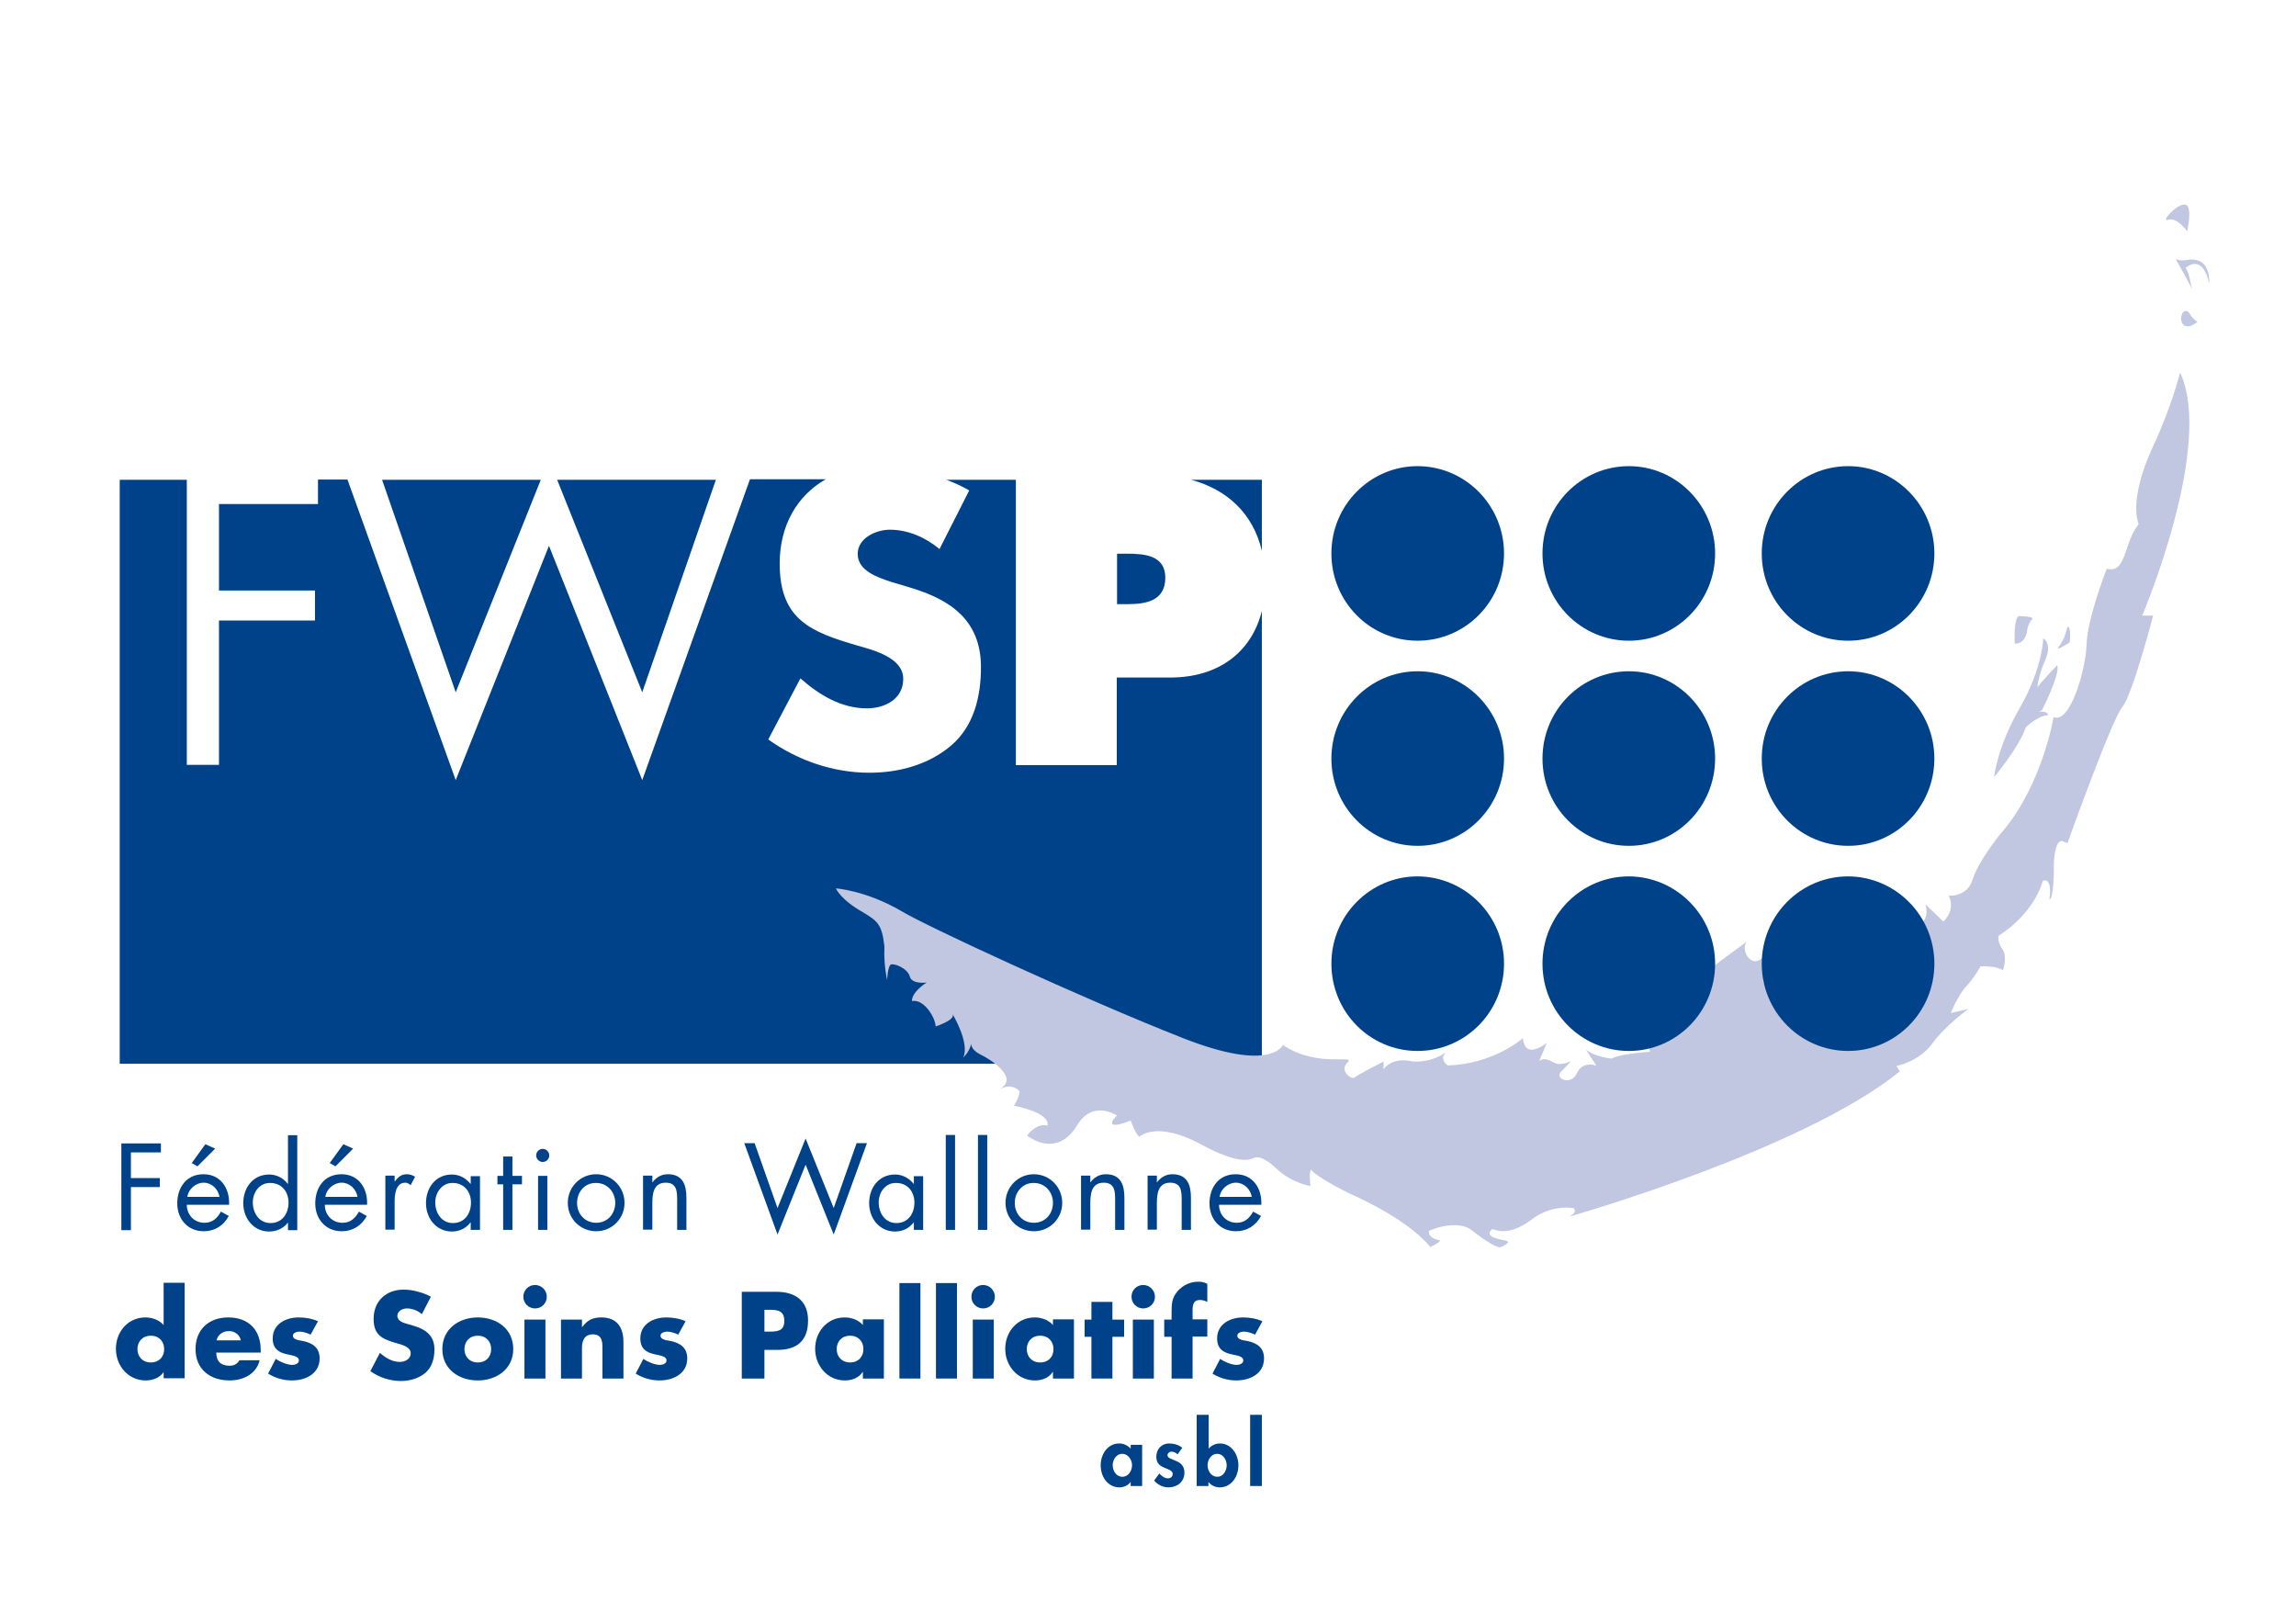 <?xml version="1.0" encoding="utf-8"?>
<!-- Generator: Adobe Illustrator 26.0.3, SVG Export Plug-In . SVG Version: 6.00 Build 0)  -->
<svg version="1.1" id="Calque_1" xmlns="http://www.w3.org/2000/svg" xmlns:xlink="http://www.w3.org/1999/xlink" x="0px" y="0px"
	 viewBox="0 0 841.9 595.3" style="enable-background:new 0 0 841.9 595.3;" xml:space="preserve">
<style type="text/css">
	.st0{fill:#004289;}
	.st1{fill:#C1C6E1;}
</style>
<g>
	<g>
		<g>
			<path class="st0" d="M48,422.4v9.5h10.6v3.3H48v15.8h-3.5v-31.8h14.5v3.3H48z"/>
			<path class="st0" d="M68.5,441.7c0,3.7,2.7,6.6,6.5,6.6c2.9,0,4.7-1.7,6-4.1l2.9,1.6c-1.9,3.5-5.1,5.6-9.2,5.6
				c-5.9,0-9.7-4.5-9.7-10.2c0-5.9,3.4-10.7,9.6-10.7c6.4,0,9.7,5.3,9.4,11.2H68.5z M80.5,438.8c-0.5-2.9-2.9-5.2-5.8-5.2
				c-2.9,0-5.6,2.3-6,5.2H80.5z M78.9,421.1l-6.5,6.5l-2.1-1.2l5-6.9L78.9,421.1z"/>
			<path class="st0" d="M105.6,448.2L105.6,448.2c-1.7,2.2-4.2,3.3-6.9,3.3c-5.8,0-9.5-4.9-9.5-10.4c0-5.7,3.6-10.5,9.5-10.5
				c2.7,0,5.2,1.3,6.8,3.4h0.1v-17.8h3.4v34.8h-3.4V448.2z M92.7,440.8c0,3.9,2.3,7.6,6.5,7.6c4.3,0,6.6-3.5,6.6-7.5
				c0-4-2.5-7.2-6.7-7.2C95.2,433.6,92.7,437.1,92.7,440.8z"/>
			<path class="st0" d="M119.1,441.7c0,3.7,2.7,6.6,6.5,6.6c2.9,0,4.7-1.7,6-4.1l2.9,1.6c-1.9,3.5-5.1,5.6-9.2,5.6
				c-5.9,0-9.7-4.5-9.7-10.2c0-5.9,3.4-10.7,9.6-10.7c6.4,0,9.7,5.3,9.4,11.2H119.1z M131.1,438.8c-0.5-2.9-2.9-5.2-5.8-5.2
				c-2.9,0-5.6,2.3-6,5.2H131.1z M129.5,421.1l-6.5,6.5l-2.1-1.2l5-6.9L129.5,421.1z"/>
			<path class="st0" d="M144.7,433.2L144.7,433.2c1.3-1.6,2.3-2.7,4.5-2.7c1.1,0,2.1,0.4,3,0.9l-1.6,3.1c-0.7-0.5-1.1-0.9-2-0.9
				c-3.7,0-3.9,4.8-3.9,7.3v9.9h-3.4v-19.8h3.4V433.2z"/>
			<path class="st0" d="M176,450.9h-3.4v-2.7h-0.1c-1.7,2.2-4.1,3.3-6.8,3.3c-5.8,0-9.5-4.9-9.5-10.4c0-5.7,3.6-10.5,9.5-10.5
				c2.7,0,5.1,1.3,6.8,3.4h0.1v-2.8h3.4V450.9z M159.6,440.8c0,3.9,2.3,7.6,6.5,7.6c4.3,0,6.6-3.5,6.6-7.5c0-4-2.5-7.2-6.7-7.2
				C162.2,433.6,159.6,437.1,159.6,440.8z"/>
			<path class="st0" d="M187.9,450.9h-3.4v-16.7h-2.1v-3.1h2.1v-7.1h3.4v7.1h3.5v3.1h-3.5V450.9z"/>
			<path class="st0" d="M201.4,423.6c0,1.4-1.1,2.4-2.4,2.4c-1.3,0-2.4-1.1-2.4-2.4c0-1.3,1.1-2.4,2.4-2.4
				C200.3,421.2,201.4,422.3,201.4,423.6z M200.7,450.9h-3.4v-19.8h3.4V450.9z"/>
			<path class="st0" d="M208.2,441c0-5.8,4.6-10.5,10.4-10.5c5.8,0,10.4,4.7,10.4,10.5c0,5.8-4.6,10.4-10.4,10.4
				C212.8,451.4,208.2,446.8,208.2,441z M211.6,441c0,4.1,2.9,7.3,7,7.3c4.2,0,7-3.3,7-7.3c0-4-2.9-7.3-7-7.3
				C214.4,433.6,211.6,437,211.6,441z"/>
			<path class="st0" d="M239.2,433.5L239.2,433.5c1.5-1.9,3.3-3,5.7-3c5.5,0,6.8,4,6.8,8.6v11.8h-3.4v-11.2c0-3.2-0.3-6.1-4.2-6.1
				c-4.6,0-4.9,4.3-4.9,7.8v9.4h-3.4v-19.8h3.4V433.5z"/>
			<path class="st0" d="M285.1,442.9l10.3-25.5l10.3,25.5l8.4-23.8h3.8l-12.2,33.5l-10.3-25.6l-10.3,25.6l-12.2-33.5h3.8
				L285.1,442.9z"/>
			<path class="st0" d="M338.5,450.9h-3.4v-2.7H335c-1.7,2.2-4.1,3.3-6.8,3.3c-5.8,0-9.5-4.9-9.5-10.4c0-5.7,3.6-10.5,9.5-10.5
				c2.7,0,5.1,1.3,6.8,3.4h0.1v-2.8h3.4V450.9z M322.2,440.8c0,3.9,2.3,7.6,6.5,7.6c4.3,0,6.6-3.5,6.6-7.5c0-4-2.5-7.2-6.7-7.2
				C324.7,433.6,322.2,437.1,322.2,440.8z"/>
			<path class="st0" d="M350.2,450.9h-3.4v-34.8h3.4V450.9z"/>
			<path class="st0" d="M362,450.9h-3.4v-34.8h3.4V450.9z"/>
			<path class="st0" d="M368.7,441c0-5.8,4.6-10.5,10.4-10.5c5.8,0,10.4,4.7,10.4,10.5c0,5.8-4.6,10.4-10.4,10.4
				C373.3,451.4,368.7,446.8,368.7,441z M372.1,441c0,4.1,2.9,7.3,7,7.3c4.2,0,7-3.3,7-7.3c0-4-2.9-7.3-7-7.3
				C375,433.6,372.1,437,372.1,441z"/>
			<path class="st0" d="M399.8,433.5L399.8,433.5c1.5-1.9,3.3-3,5.7-3c5.5,0,6.8,4,6.8,8.6v11.8h-3.4v-11.2c0-3.2-0.3-6.1-4.2-6.1
				c-4.6,0-4.9,4.3-4.9,7.8v9.4h-3.4v-19.8h3.4V433.5z"/>
			<path class="st0" d="M424.2,433.5L424.2,433.5c1.5-1.9,3.3-3,5.7-3c5.5,0,6.8,4,6.8,8.6v11.8h-3.4v-11.2c0-3.2-0.3-6.1-4.2-6.1
				c-4.6,0-4.9,4.3-4.9,7.8v9.4h-3.4v-19.8h3.4V433.5z"/>
			<path class="st0" d="M447,441.7c0,3.7,2.7,6.6,6.5,6.6c2.9,0,4.7-1.7,6-4.1l2.9,1.6c-1.9,3.5-5.1,5.6-9.2,5.6
				c-5.9,0-9.7-4.5-9.7-10.2c0-5.9,3.4-10.7,9.6-10.7c6.4,0,9.7,5.3,9.4,11.2H447z M459,438.8c-0.5-2.9-2.9-5.2-5.8-5.2
				c-2.9,0-5.6,2.3-6,5.2H459z"/>
			<path class="st0" d="M60,503L60,503c-1.4,2.2-4.1,3.1-6.6,3.1c-6.4,0-10.9-5.4-10.9-11.6c0-6.2,4.4-11.5,10.8-11.5
				c2.5,0,5.1,0.9,6.7,2.8v-15.5h7.7v35H60V503z M50.4,494.6c0,2.7,1.8,4.9,4.9,4.9c3.1,0,4.9-2.1,4.9-4.9c0-2.7-1.8-4.9-4.9-4.9
				C52.2,489.7,50.4,491.9,50.4,494.6z"/>
			<path class="st0" d="M95.4,495.9H79.3c0,3.1,1.6,4.8,4.8,4.8c1.6,0,2.8-0.5,3.7-2h7.4c-1.2,5.1-6.1,7.4-11,7.4
				c-7.2,0-12.5-4.1-12.5-11.5c0-7.2,4.9-11.6,12-11.6c7.5,0,11.9,4.6,11.9,12V495.9z M88.3,491.4c-0.4-2.1-2.3-3.4-4.3-3.4
				c-2.2,0-4.1,1.2-4.6,3.4H88.3z"/>
			<path class="st0" d="M113.9,489.3c-1.2-0.6-2.8-1.1-4.1-1.1c-0.9,0-2.4,0.4-2.4,1.5c0,1.5,2.4,1.7,3.5,1.9
				c3.6,0.7,6.3,2.4,6.3,6.4c0,5.7-5.2,8.1-10.2,8.1c-3.1,0-6.1-0.9-8.7-2.5l2.8-5.4c1.6,1.1,4.2,2.2,6.1,2.2c1,0,2.4-0.5,2.4-1.6
				c0-1.7-2.4-1.8-4.8-2.4c-2.4-0.6-4.8-1.8-4.8-5.7c0-5.3,4.8-7.7,9.5-7.7c2.4,0,4.9,0.4,7.1,1.4L113.9,489.3z"/>
			<path class="st0" d="M154.7,481.8c-1.5-1.3-3.5-2.1-5.5-2.1c-1.5,0-3.5,0.9-3.5,2.7c0,1.9,2.2,2.6,3.7,3l2.1,0.6
				c4.4,1.3,7.8,3.5,7.8,8.7c0,3.2-0.8,6.4-3.3,8.6c-2.5,2.1-5.8,3-9,3c-4,0-7.9-1.3-11.2-3.6l3.5-6.7c2.1,1.8,4.5,3.3,7.3,3.3
				c1.9,0,4-1,4-3.2c0-2.3-3.2-3.1-5-3.6c-5.2-1.5-8.6-2.8-8.6-9c0-6.5,4.6-10.7,11-10.7c3.2,0,7.1,1,10,2.6L154.7,481.8z"/>
			<path class="st0" d="M188.2,494.6c0,7.3-6.1,11.5-13,11.5c-6.9,0-13-4.1-13-11.5c0-7.4,6.1-11.6,13-11.6
				C182.2,483,188.2,487.2,188.2,494.6z M170.3,494.6c0,2.7,1.8,4.9,4.9,4.9c3.1,0,4.9-2.1,4.9-4.9c0-2.7-1.8-4.9-4.9-4.9
				C172.1,489.7,170.3,491.9,170.3,494.6z"/>
			<path class="st0" d="M200.5,475.4c0,2.4-1.9,4.3-4.3,4.3c-2.4,0-4.3-1.9-4.3-4.3c0-2.4,1.9-4.3,4.3-4.3
				C198.6,471.1,200.5,473.1,200.5,475.4z M200,505.4h-7.7v-21.6h7.7V505.4z"/>
			<path class="st0" d="M213.5,486.5L213.5,486.5c1.9-2.6,4-3.5,7-3.5c5.8,0,8.1,3.7,8.1,9v13.4h-7.7v-10.5c0-2.1,0.3-5.7-3.5-5.7
				c-3.1,0-4,2.3-4,5v11.2h-7.7v-21.6h7.7V486.5z"/>
			<path class="st0" d="M248.7,489.3c-1.2-0.6-2.8-1.1-4.1-1.1c-0.9,0-2.4,0.4-2.4,1.5c0,1.5,2.4,1.7,3.5,1.9
				c3.6,0.7,6.3,2.4,6.3,6.4c0,5.7-5.2,8.1-10.2,8.1c-3.1,0-6.1-0.9-8.7-2.5l2.8-5.4c1.6,1.1,4.2,2.2,6.1,2.2c1,0,2.4-0.5,2.4-1.6
				c0-1.7-2.4-1.8-4.8-2.4c-2.4-0.6-4.8-1.8-4.8-5.7c0-5.3,4.8-7.7,9.5-7.7c2.4,0,4.9,0.4,7.1,1.4L248.7,489.3z"/>
			<path class="st0" d="M272,473.6h12.7c6.8,0,11.6,3.2,11.6,10.5c0,7.5-4.1,10.8-11.3,10.8h-4.7v10.5H272V473.6z M280.3,488.2h1.4
				c3,0,5.9,0,5.9-3.9c0-4-2.7-4.1-5.9-4.1h-1.4V488.2z"/>
			<path class="st0" d="M324.1,505.4h-7.7V503h-0.1c-1.4,2.2-4,3.1-6.5,3.1c-6.4,0-10.9-5.4-10.9-11.6c0-6.2,4.4-11.5,10.8-11.5
				c2.5,0,5.1,0.9,6.7,2.8v-2.1h7.7V505.4z M306.8,494.6c0,2.7,1.8,4.9,4.9,4.9c3.1,0,4.9-2.1,4.9-4.9c0-2.7-1.8-4.9-4.9-4.9
				C308.6,489.7,306.8,491.9,306.8,494.6z"/>
			<path class="st0" d="M337.5,505.4h-7.7v-35h7.7V505.4z"/>
			<path class="st0" d="M350.9,505.4h-7.7v-35h7.7V505.4z"/>
			<path class="st0" d="M364.8,475.4c0,2.4-1.9,4.3-4.3,4.3c-2.4,0-4.3-1.9-4.3-4.3c0-2.4,1.9-4.3,4.3-4.3
				C362.9,471.1,364.8,473.1,364.8,475.4z M364.4,505.4h-7.7v-21.6h7.7V505.4z"/>
			<path class="st0" d="M393.8,505.4h-7.7V503H386c-1.4,2.2-4,3.1-6.5,3.1c-6.4,0-10.9-5.4-10.9-11.6c0-6.2,4.4-11.5,10.8-11.5
				c2.5,0,5.1,0.9,6.7,2.8v-2.1h7.7V505.4z M376.5,494.6c0,2.7,1.8,4.9,4.9,4.9c3.1,0,4.9-2.1,4.9-4.9c0-2.7-1.8-4.9-4.9-4.9
				C378.3,489.7,376.5,491.9,376.5,494.6z"/>
			<path class="st0" d="M407.9,505.4h-7.7v-15.3h-2.5v-6.3h2.5v-6.5h7.7v6.5h4.3v6.3h-4.3V505.4z"/>
			<path class="st0" d="M423.5,475.4c0,2.4-1.9,4.3-4.3,4.3c-2.4,0-4.3-1.9-4.3-4.3c0-2.4,1.9-4.3,4.3-4.3
				C421.6,471.1,423.5,473.1,423.5,475.4z M423.1,505.4h-7.7v-21.6h7.7V505.4z"/>
			<path class="st0" d="M437.3,505.4h-7.7v-15.3h-2.7v-6.3h2.7V481c0-3,0.1-5.2,2.2-7.6c1.9-2.2,4.6-3.5,7.6-3.5
				c1.2,0,2.2,0.2,3.3,0.8v6.6c-0.9-0.4-1.7-0.7-2.7-0.7c-2,0-2.7,1.2-2.7,3.6v3.5h5.4v6.3h-5.4V505.4z"/>
			<path class="st0" d="M460.2,489.3c-1.2-0.6-2.8-1.1-4.1-1.1c-0.9,0-2.4,0.4-2.4,1.5c0,1.5,2.4,1.7,3.5,1.9
				c3.6,0.7,6.3,2.4,6.3,6.4c0,5.7-5.2,8.1-10.2,8.1c-3.1,0-6.1-0.9-8.7-2.5l2.8-5.4c1.6,1.1,4.2,2.2,6.1,2.2c1,0,2.4-0.5,2.4-1.6
				c0-1.7-2.4-1.8-4.8-2.4c-2.4-0.6-4.8-1.8-4.8-5.7c0-5.3,4.8-7.7,9.5-7.7c2.4,0,4.9,0.4,7.1,1.4L460.2,489.3z"/>
		</g>
		<g>
			<polygon class="st0" points="262.5,175.9 204.3,175.9 235.5,253.8 			"/>
			<path class="st0" d="M427.3,211.8c0-8.3-7.8-8.8-14.1-8.8h-3.6v18.5h3.8C420,221.5,427.3,220.4,427.3,211.8z"/>
			<path class="st0" d="M462.7,201.9v-26h-25.9C449.9,179.5,459.4,188.1,462.7,201.9z"/>
			<polygon class="st0" points="198.3,175.9 140.1,175.9 167.1,253.8 			"/>
			<path class="st0" d="M429.1,248.4h-19.6v32.1h-37V175.9h-25.5c3,1.1,5.8,2.4,8.4,3.9l-10.9,21.5c-5-4.2-11.5-7.1-18.2-7.1
				c-5,0-11.8,3-11.8,8.9c0,6.2,7.4,8.6,12.2,10.2l7,2.1c14.7,4.4,26,11.9,26,29.2c0,10.6-2.5,21.5-10.9,28.7
				c-8.3,7.1-19.3,10-30,10c-13.3,0-26.3-4.5-37.1-12.2l11.8-22.4c6.9,6.1,15,11,24.4,11c6.4,0,13.3-3.3,13.3-10.8
				c0-7.8-10.8-10.5-16.7-12.2c-17.2-5-28.6-9.5-28.6-30.1c0-14.1,6.5-25,16.9-30.9h-27.8L235.5,286l-34.2-85.9L167.1,286
				l-39.7-110.2h-10.8v9H80.3v31.7h35.2v11H80.3v52.9H68.5V175.9H43.9v214.1h418.8v-166C458.9,239.2,446.7,248.4,429.1,248.4z"/>
		</g>
		<g>
			<path class="st0" d="M418.8,544.8h-4.2v-1.4h-0.1c-0.9,1.2-2.5,1.9-4,1.9c-4.4,0-6.9-4-6.9-8.1c0-4,2.5-8,6.8-8
				c1.6,0,3.1,0.7,4.2,1.9v-1.4h4.2V544.8z M415.1,537.2c0-2-1.4-4.2-3.6-4.2c-2.2,0-3.5,2.2-3.5,4.2s1.3,4.2,3.5,4.2
				C413.7,541.5,415.1,539.2,415.1,537.2z"/>
			<path class="st0" d="M431.8,533.2c-0.6-0.6-1.4-1-2.3-1c-0.7,0-1.4,0.6-1.4,1.3c0,1.1,1.6,1.4,3.1,2.1c1.6,0.7,3.1,1.7,3.1,4.3
				c0,3.4-2.7,5.4-5.8,5.4c-2,0-4-0.9-5.3-2.5l1.9-2.6c0.8,0.9,1.9,1.8,3.2,1.8c0.9,0,1.7-0.6,1.7-1.6c0-1.3-1.5-1.6-3-2.3
				c-1.5-0.6-3-1.5-3-4c0-2.8,1.9-4.9,4.7-4.9c1.6,0,3.6,0.5,4.8,1.6L431.8,533.2z"/>
			<path class="st0" d="M438.9,518.7h4.3v12.4c1-1.2,2.6-1.9,4.1-1.9c4.2,0,6.8,4,6.8,8c0,4.1-2.5,8.1-6.9,8.1c-1.5,0-3.1-0.7-4-1.9
				h-0.1v1.4h-4.3V518.7z M449.8,537.2c0-2-1.3-4.2-3.5-4.2c-2.2,0-3.5,2.2-3.5,4.2s1.3,4.2,3.5,4.2
				C448.5,541.5,449.8,539.2,449.8,537.2z"/>
			<path class="st0" d="M462.7,544.8h-4.3v-26.1h4.3V544.8z"/>
		</g>
		<g>
			<path class="st1" d="M740.1,225.9c0,0,4.3-0.1,5.3,0.8c-2,2.1-2.1,4.7-2.1,4.7s-0.5,4.6-4.5,4.6
				C738.8,236.1,738.2,227.8,740.1,225.9z"/>
			<path class="st1" d="M754.3,243.9c0,0-6.7,7-7.2,8.1c0,0,0.1-3.7,2.8-9.9c2.8-6.3-0.7-8.1-0.7-8.1s-0.1,10.7-8.5,25.4
				c-8.5,14.7-9.5,25.5-9.5,25.5s9.2-11,11.6-18.2c0,0,4.5-4.5,8.3-4.5c0,0-0.2-1.3-2.4-1.3c-2.1,0,0-0.4,0-0.4
				S755.7,246.7,754.3,243.9z"/>
			<path class="st1" d="M800.3,114.8c-1.5,2.5,0.1,7.4,5.5,3.2c0,0-1.8-1-2.8-2.9C801.9,113.3,800.7,114.1,800.3,114.8z"/>
			<path class="st1" d="M797.8,95c0,0,5.4,9.5,5.9,10.9c0,0-1.1-7-2.4-7.6c0,0,6.2-6,8.8,5.7c0,0,0.6-7.7-4.9-8.7
				C802.2,94.7,801.2,96.2,797.8,95z"/>
			<path class="st1" d="M802,84.8C802,84.8,802,84.8,802,84.8c-0.5-0.7-3.8-5.2-7-4.2c-3.5,1,6.5-9.4,7.5-4.1
				C803.3,78.5,802.1,84.5,802,84.8z"/>
			<path class="st1" d="M758.1,229.7c0,0-0.8,4.4-3,7.1c-2.2,2.7,3.8-1.3,3.8-1.3S759.7,230,758.1,229.7z"/>
			<path class="st1" d="M306.5,325.7c0,0,1.7,4.2,10.2,8.9c5,3.1,6.7,4.2,7.6,12.4c-0.3,7.2,1,12.3,1,12.3s0.2-5.2,1.4-5.7
				c1.2-0.5,6.1,1.4,6.9,4.4c0.8,3,6.2,2.2,6.2,2.2s-5.5,3.4-5.4,6.8c4.4-0.8,8.5,5.9,8.7,9.3c0,0,7.3-2.3,6.2-4.5
				c0,0,6.4,10.6,3.9,15.9c0,0,2.3-2,2.9-5c0,0-0.1,2.2,3.4,3.9c3.6,1.7,14.6,8.6,6.9,12.8c0,0,4.5-2.8,7.5,0.8
				c-0.3,2.4-2.1,5.2-2.1,5.2s13.3,2.3,12.3,7.3c-4-1.2-7.5,3.6-7.5,3.6s10.7,8.9,18.4-3.8c5.7-9.5,14.6-3.5,14.6-3.5
				s-2.1,1.7-1.8,3c1,1.3,6.8-1.2,6.8-1.2s1.7,4.9,3.2,6c0,0,6-6.2,22.7,2.8c14.2,7.7,17.9,5.4,19.1,5c0,0,2.4-1.9,8.3,3.7
				c5.9,5.6,12.6,6.5,12.6,6.5s-0.6-4.6,0.2-6c2,2.6,11.9,7.7,13.6,8.5c1.7,0.8,21.4,9.2,30.2,19.9c0,0,2.8-1.4,3.2-1.9
				c0.4-0.5,0.4-0.7-0.3-0.7c-0.7-0.1-3.6-0.8-3.5-3.3c4.3-2.1,11.9-3.3,15.6-0.4c0,0,7.4,6,10.4,6.4c1.7-0.4,2.9-1.6,2.9-1.6
				s0.7-0.5-0.8-0.9c-1.6-0.4-8.4-1.2-4.8-4.2c1,0,5.4,3.3,14.7-3.7c0,0,6.2-5.2,15.1-4c0,0,1.8,1.6-1.8,3.2
				c0,0,85.9-24.4,121.4-53.3l-1.2-2c0,0,8.2-1.5,13.2-8.3c5-6.8,13.2-12.6,13.2-12.6l-6.5,1.5c0,0,2.5-6.3,5.7-9.8
				c3.2-3.5,5.2-7.3,5.2-7.3s6.5-0.3,8.2,1.5c0,0,2-5.3-0.5-8.3c0,0-1.7-2.8-1-4.5c0,0,12.2-7,16.2-20.1c0,0,3.5-1.7,2.4,6.5
				c-0.1,1.1,1.8,0.3,1.6-13c0,0,0.3-9.5,3.5-7.9c1.4,0.6,1.5,0.6,1.5,0.6s16.1-45,20.1-49.9c3.9-4.9,11.3-33.5,11.3-33.5h-4
				c0,0,26.5-62.3,13.9-89.1c0,0-3.2,12.7-9.8,26.8c-4.8,10.2-7.9,21.8-5.4,28.8c0,0-2.1,2.2-4,8c-1.9,5.9-3.3,9.5-7.7,8.3
				c0,0-7.2,18.3-7.4,27.9c-0.3,9.2-6.1,29.2-12.1,26.5c0,0-4.2,25.7-19.8,43.2c0,0-8,10-9.9,16.4c-1.9,6.4-8.8,5.9-8.8,5.9
				s3,4.5-1.9,9.5l-6.6-6.4c0,0,1.9,5.3-2.5,7.8c0,0-7.5,3.4-9.5,9.4c-0.1,0.2-0.1,0.4-0.2,0.6c-1.7,6.4-3-1.7-3-1.7l-3,3.1
				c0,0,1.1-6.7-1.1-7.5c-2.2-0.8,2.5,7.2-13.2,5c0,0,7.2,4.7,2.8,7.8c-4.4,3.1-4.7-0.3-4.7-0.3s-0.5,9.2-2.8,9.7
				c-2.2,0.6-2.2-7-2.2-7s-6.1,3.6-8,3.6c-1.9,0-1.7,3.6,0.3,3.9c1.9,0.3,1.9,4.5,1.9,4.5s-4.1,3.1-8.3-2.8
				c-4.1-5.9-6.1-7.8-6.1-7.8s11-18.9,10.2-18.4c-1.1,0.8-5.2,1.4-9.4,8.3c-4.1,7-9.6-1.4-6.6-4.5c0,0-27,19.2-30.6,24.8
				c0,0,8.3,1.9,0.8,4.2c-7.4,2.2-5-1.7-5-1.7s-3.6,1.4-0.8,13.1c0,0-10.5,0.6-14.1,2.5c0,0-6.1-0.6-9.4-3.3l3.9,5.9
				c0,0-5-2-7.2,2.8c-2.2,4.7-8.3,1.9-5.8-0.6c2.5-2.5,3.6-3.9,3.6-3.9s-3.6,2-6.1,0.6c-2.5-1.4-4.1-1.7-5.5-0.6l2.8-6.7
				c0,0-8,6.7-8.8-1.7c0,0-10.5,9.5-27.6,10c0,0-2.8-2-1.1-4.2c1.6-2.2-2.2,3.1-11.6,2.8c0,0-6.9-2.2-10.8,2.8v-2.8
				c0,0-9.9,5-10.7,5.9c-0.8,0.8-5.8-2.5-2.5-5.6c3.3-3.1-11,2.2-23.7-6.4c0,0-4,10.3-36.6-2.5c-37.1-14.6-95.3-41.6-103.3-46.6
				C317.4,326.4,306.5,325.7,306.5,325.7z"/>
		</g>
		<g>
			<path class="st0" d="M551.5,353.3c0,17.7-14.2,32-31.7,32c-17.5,0-31.6-14.3-31.6-32s14.2-32,31.6-32
				C537.3,321.4,551.5,335.7,551.5,353.3z"/>
			<path class="st0" d="M551.5,278.1c0,17.7-14.2,32-31.7,32c-17.5,0-31.6-14.3-31.6-32c0-17.7,14.2-32,31.6-32
				C537.3,246.1,551.5,260.5,551.5,278.1z"/>
			<path class="st0" d="M551.5,202.9c0,17.7-14.2,32-31.7,32c-17.5,0-31.6-14.3-31.6-32c0-17.7,14.2-32,31.6-32
				C537.3,170.9,551.5,185.3,551.5,202.9z"/>
			<path class="st0" d="M628.9,353.3c0,17.7-14.2,32-31.6,32c-17.5,0-31.7-14.3-31.7-32s14.2-32,31.7-32
				C614.7,321.4,628.9,335.7,628.9,353.3z"/>
			<path class="st0" d="M709.3,353.3c0,17.7-14.2,32-31.6,32c-17.5,0-31.7-14.3-31.7-32s14.2-32,31.7-32
				C695.1,321.4,709.3,335.7,709.3,353.3z"/>
			<path class="st0" d="M628.9,278.1c0,17.7-14.2,32-31.6,32c-17.5,0-31.7-14.3-31.7-32c0-17.7,14.2-32,31.7-32
				C614.7,246.1,628.9,260.5,628.9,278.1z"/>
			<path class="st0" d="M709.3,278.1c0,17.7-14.2,32-31.6,32c-17.5,0-31.7-14.3-31.7-32c0-17.7,14.2-32,31.7-32
				C695.1,246.1,709.3,260.5,709.3,278.1z"/>
			<path class="st0" d="M628.9,202.9c0,17.7-14.2,32-31.6,32c-17.5,0-31.7-14.3-31.7-32c0-17.7,14.2-32,31.7-32
				C614.7,170.9,628.9,185.3,628.9,202.9z"/>
			<path class="st0" d="M709.3,202.9c0,17.7-14.2,32-31.6,32c-17.5,0-31.7-14.3-31.7-32c0-17.7,14.2-32,31.7-32
				C695.1,170.9,709.3,185.3,709.3,202.9z"/>
		</g>
	</g>
</g>
</svg>
